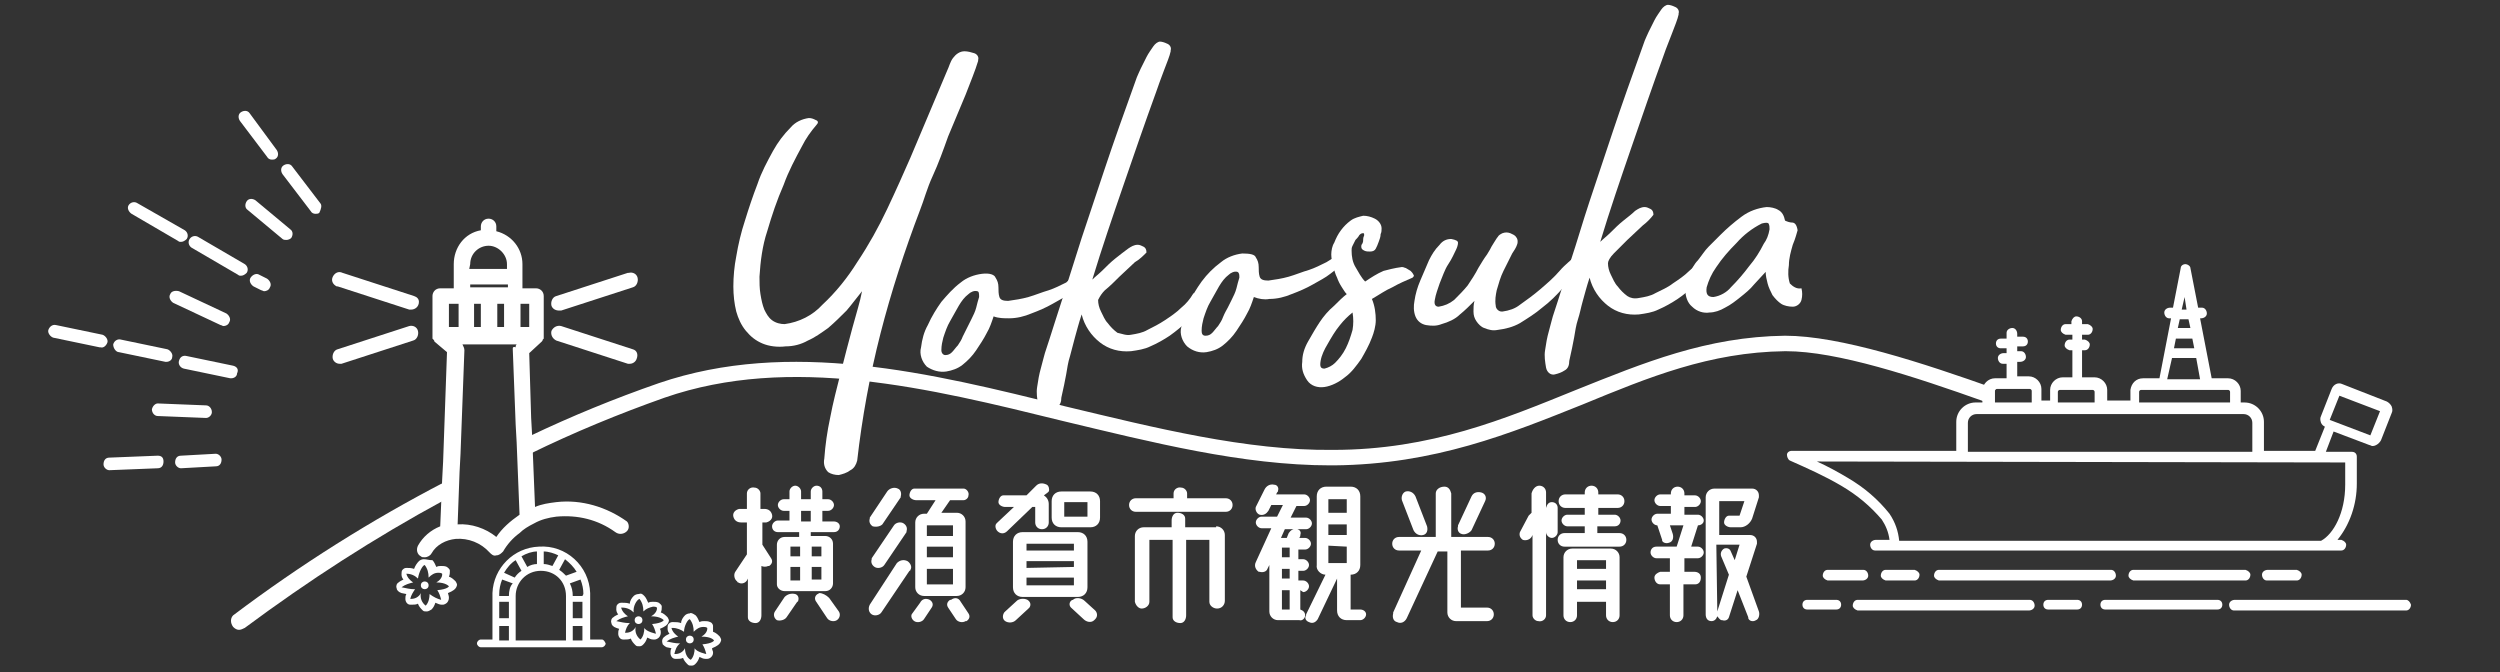 <?xml version="1.0" encoding="utf-8"?>
<!-- Generator: Adobe Illustrator 27.0.0, SVG Export Plug-In . SVG Version: 6.00 Build 0)  -->
<svg version="1.1" id="レイヤー_1" xmlns="http://www.w3.org/2000/svg" xmlns:xlink="http://www.w3.org/1999/xlink" x="0px"
	 y="0px" viewBox="0 0 258.4 69.5" style="enable-background:new 0 0 258.4 69.5;" xml:space="preserve">
<rect x="0" y="0" width="258.4" height="69.5" fill="#333333" stroke="none"/>
<style type="text/css">
	.st0{fill:#FFFFFF;}
</style>
<path class="st0" d="M95.1,21.7c-1.6,4.2-3,8.5-4.1,12.8c-1.1,4.3-1.9,8.7-2.4,13.1c-0.1,0.4-0.3,0.8-0.7,1
	c-0.4,0.3-0.8,0.4-1.2,0.5c-0.4,0-0.8-0.1-1.1-0.3c-0.4-0.4-0.5-0.9-0.4-1.4c0.1-1.4,0.3-2.8,0.6-4.2c0.3-1.6,0.7-3.1,1.1-4.7
	s0.8-3.1,1.2-4.6s0.8-2.7,1-3.8c-0.5,0.6-1,1.3-1.6,2c-0.6,0.6-1.2,1.2-1.9,1.8c-0.7,0.5-1.4,1-2.1,1.3c-0.7,0.4-1.5,0.6-2.3,0.6
	c-0.8,0.1-1.7,0-2.4-0.3c-0.7-0.3-1.2-0.7-1.7-1.3c-0.5-0.6-0.8-1.3-1-2c-0.2-0.8-0.3-1.7-0.3-2.6c0-1,0.1-2.1,0.3-3.1
	c0.2-1.2,0.5-2.5,0.9-3.7c0.4-1.3,0.8-2.5,1.3-3.8c0.4-1.2,1-2.3,1.6-3.4c0.5-0.9,1.1-1.7,1.8-2.4c0.5-0.6,1.2-0.9,1.9-1
	c0.3,0,0.5,0.1,0.7,0.2c0.3,0.1,0.3,0.3,0.1,0.5c-0.6,0.7-1.1,1.4-1.5,2.2c-0.7,1.3-1.4,2.6-1.9,4c-0.7,1.6-1.2,3.1-1.7,4.8
	c-0.5,1.5-0.7,3.1-0.8,4.7c0,0.6,0,1.2,0.1,1.8c0.1,0.6,0.2,1.1,0.4,1.6c0.2,0.4,0.4,0.8,0.8,1.1c0.4,0.3,0.9,0.4,1.3,0.4
	c1.5-0.2,2.9-0.9,3.9-2c1.4-1.3,2.6-2.8,3.6-4.4c1.2-1.8,2.2-3.6,3.1-5.5c0.9-1.9,1.7-3.7,2.4-5.3l3.8-9c0.2-0.4,0.3-0.9,0.6-1.3
	c0.3-0.4,0.7-0.7,1.2-0.7c0.3,0,0.7,0.1,1,0.2c0.3,0.1,0.5,0.4,0.4,0.7c0,0,0,0.1,0,0.1c-0.3,1-0.8,2.2-1.3,3.5L98,14.1
	c-0.5,1.4-1,2.8-1.6,4.1S95.5,20.7,95.1,21.7z"/>
<path class="st0" d="M111.3,28.4c0.1-0.1,0.2-0.1,0.3,0c0,0,0,0,0,0c0.1,0.1,0.1,0.2,0.2,0.3c0,0.1,0,0.3,0,0.4
	c0,0.1-0.1,0.2-0.1,0.3c-0.3,0.3-0.7,0.6-1.1,0.9c-0.5,0.4-1.1,0.7-1.8,1.1c-0.7,0.4-1.4,0.7-2.2,1c-0.7,0.3-1.5,0.5-2.3,0.5
	c-0.5,0-1.1,0-1.6-0.2c-0.2,0.6-0.4,1.2-0.7,1.7c-0.3,0.6-0.7,1.2-1.1,1.8c-0.4,0.6-0.9,1.1-1.4,1.5c-0.5,0.4-1.1,0.6-1.7,0.7
	c-0.7,0.1-1.4-0.1-2-0.5c-0.5-0.5-0.8-1.3-0.6-2c0.1-0.8,0.3-1.6,0.7-2.3c0.4-0.9,0.9-1.7,1.4-2.4c0.6-0.7,1.2-1.4,2-2
	c0.6-0.5,1.4-0.8,2.2-0.9c0.8-0.1,1.3,0.1,1.4,0.4c0.2,0.3,0.3,0.6,0.3,1c0,0.3,0,0.7,0.1,1c0.1,0.3,0.4,0.4,0.9,0.4
	c0.7-0.1,1.4-0.2,2.1-0.4c0.7-0.2,1.4-0.5,2.1-0.7c0.6-0.2,1.2-0.5,1.8-0.8C110.7,28.7,111.1,28.5,111.3,28.4z M100,33.8
	c0.1-0.2,0.2-0.4,0.4-0.8c0.2-0.4,0.4-0.8,0.5-1.2c0.1-0.4,0.2-0.8,0.3-1.1c0-0.3,0-0.6-0.2-0.6c-0.3-0.1-0.7,0.1-0.9,0.3
	c-0.4,0.3-0.7,0.7-1,1.2c-0.3,0.5-0.6,1.1-0.9,1.6c-0.3,0.5-0.5,1.1-0.7,1.7c-0.1,0.4-0.2,0.8-0.2,1.3c0,0.3,0.2,0.5,0.4,0.5
	c0.3,0,0.5-0.1,0.7-0.3c0.2-0.2,0.4-0.5,0.6-0.7c0.2-0.3,0.4-0.6,0.5-0.9C99.8,34.2,99.9,34,100,33.8z"/>
<path class="st0" d="M116.9,34.6c0.6-0.1,1.2-0.2,1.7-0.5c0.6-0.3,1.2-0.6,1.8-1c0.6-0.4,1.2-0.8,1.7-1.3c0.5-0.4,0.9-0.9,1.2-1.4
	c0-0.1,0.1-0.1,0.2,0c0.1,0,0.3,0.1,0.4,0.2c0.1,0.1,0.2,0.3,0.2,0.4c0,0.2,0,0.3-0.1,0.5c-0.4,0.6-0.8,1.2-1.3,1.7
	c-0.5,0.5-1.1,1-1.8,1.5c-0.6,0.4-1.3,0.8-2,1.1c-0.6,0.3-1.3,0.4-2,0.5c-1.2,0.1-2.3-0.2-3.2-0.9c-0.9-0.7-1.6-1.7-1.9-2.9
	c-0.3,0.9-0.5,1.7-0.7,2.4l-0.5,1.9c-0.2,0.6-0.3,1.3-0.4,1.9s-0.3,1.5-0.5,2.4c0,0.4-0.1,0.8-0.5,1c-0.3,0.2-0.6,0.3-1,0.4
	c-0.4,0.1-0.8-0.2-0.9-0.7c0,0,0,0,0,0c-0.1-0.6-0.2-1.2-0.1-1.8c0.1-0.7,0.2-1.3,0.4-2c0.2-0.7,0.3-1.2,0.4-1.5
	c0.7-2.1,1.3-4.1,1.9-5.9l1.9-6c0.7-2.1,1.5-4.5,2.4-7.2c0.9-2.7,2-5.8,3.3-9.4c0.1-0.2,0.2-0.5,0.4-0.9c0.2-0.4,0.4-0.8,0.6-1.2
	c0.2-0.4,0.5-0.8,0.7-1.1c0.2-0.3,0.5-0.5,0.7-0.5c0.2,0,0.5,0.1,0.7,0.2c0.3,0.1,0.5,0.4,0.4,0.7c0,0,0,0,0,0.1
	c-0.1,0.5-0.4,1.2-0.7,2s-0.6,1.6-0.8,2.2c-1.2,3.3-2.3,6.5-3.4,9.7s-2.2,6.4-3.2,9.7c0.3-0.3,0.7-0.6,1.1-1
	c0.4-0.4,0.8-0.8,1.3-1.2s0.9-0.7,1.3-1c0.3-0.2,0.6-0.4,1-0.4c0.2,0,0.4,0.1,0.6,0.2c0.2,0.1,0.3,0.3,0.3,0.6
	c-0.4,0.4-0.7,0.7-1.2,1l-1.6,1.5c-0.5,0.5-1,1-1.5,1.4c-0.3,0.3-0.5,0.6-0.7,1c0,0.4,0.1,0.8,0.3,1.2c0.2,0.4,0.4,0.9,0.7,1.2
	c0.3,0.4,0.6,0.7,1,1C116,34.5,116.4,34.7,116.9,34.6z"/>
<path class="st0" d="M138.2,26.4c0.1-0.1,0.2-0.1,0.3,0c0.1,0.1,0.1,0.2,0.2,0.3c0,0.1,0,0.3,0,0.4c0,0.1-0.1,0.2-0.1,0.3
	c-0.3,0.3-0.7,0.6-1.1,0.9c-0.5,0.4-1.1,0.7-1.8,1.1c-0.7,0.4-1.4,0.7-2.2,1c-0.7,0.3-1.5,0.5-2.3,0.5c-0.5,0.1-1.1,0-1.6-0.2
	c-0.2,0.6-0.4,1.2-0.7,1.7c-0.3,0.6-0.7,1.2-1.1,1.8c-0.4,0.6-0.9,1.1-1.4,1.5c-0.5,0.4-1.1,0.6-1.7,0.7c-0.7,0.1-1.4-0.1-2-0.6
	c-0.5-0.5-0.8-1.3-0.6-2c0.1-0.8,0.3-1.6,0.7-2.3c0.4-0.9,0.9-1.7,1.4-2.4c0.6-0.8,1.2-1.4,2-2c0.6-0.5,1.4-0.8,2.2-0.9
	c0.8,0,1.3,0.1,1.4,0.4c0.2,0.3,0.3,0.6,0.3,1c0,0.3,0,0.7,0.1,1c0.1,0.3,0.4,0.4,0.9,0.4c0.7-0.1,1.4-0.2,2.1-0.4
	c0.7-0.2,1.4-0.5,2.1-0.7c0.6-0.2,1.2-0.5,1.8-0.8C137.6,26.8,137.9,26.6,138.2,26.4z M126.9,31.8c0.1-0.2,0.2-0.4,0.4-0.8
	c0.2-0.4,0.4-0.8,0.5-1.2c0.1-0.4,0.2-0.8,0.3-1.1c0-0.3,0-0.5-0.2-0.6c-0.3-0.1-0.7,0.1-0.9,0.3c-0.4,0.3-0.7,0.7-1,1.2
	c-0.3,0.5-0.6,1.1-0.9,1.6c-0.3,0.5-0.5,1.1-0.7,1.7c-0.1,0.4-0.2,0.8-0.2,1.3c0,0.3,0.1,0.5,0.4,0.5c0.3,0,0.5-0.1,0.7-0.3
	c0.2-0.2,0.4-0.5,0.6-0.7c0.2-0.3,0.4-0.6,0.5-0.9C126.6,32.3,126.8,32,126.9,31.8z"/>
<path class="st0" d="M144.9,27.6c0.2,0,0.3,0.1,0.4,0.1c0.2,0.1,0.3,0.2,0.5,0.3c0.1,0.1,0.2,0.2,0.3,0.4c0.1,0.1,0,0.2-0.1,0.3
	c-0.7,0.3-1.4,0.6-2.1,1c-0.7,0.3-1.4,0.8-2.1,1.2c0.3,0.7,0.4,1.5,0.4,2.2c0,0.6-0.2,1.3-0.4,1.8c-0.3,0.8-0.7,1.5-1.1,2.2
	c-0.5,0.7-1,1.4-1.7,1.9c-0.6,0.5-1.4,0.9-2.1,1c-0.7,0.1-1.4-0.1-1.8-0.7c-0.4-0.6-0.6-1.2-0.5-1.9c0-0.7,0.2-1.4,0.6-2.1
	c0.4-0.7,0.8-1.4,1.2-2c0.4-0.6,0.9-1.2,1.5-1.7c0.5-0.5,0.9-0.9,1.3-1.2c-0.2-0.2-0.3-0.4-0.5-0.7c-0.2-0.3-0.4-0.7-0.5-1
	c-0.2-0.4-0.3-0.8-0.4-1.2c-0.1-0.4-0.2-0.8-0.2-1.2c0-0.4,0.1-0.9,0.3-1.2c0.2-0.5,0.4-0.9,0.7-1.3c0.3-0.4,0.6-0.7,1-1
	c0.4-0.3,0.9-0.4,1.3-0.5c0.4,0,0.8,0.1,1.2,0.3c0.4,0.2,0.7,0.6,0.7,1c0,0.2,0,0.4-0.1,0.6c0,0.3-0.1,0.5-0.2,0.8
	c-0.1,0.3-0.2,0.5-0.3,0.7c-0.1,0.2-0.3,0.3-0.6,0.3c-0.2,0-0.4,0-0.6-0.1c-0.2-0.1-0.3-0.2-0.3-0.4c0-0.1,0-0.2,0.1-0.3
	c0.1-0.2,0.1-0.3,0.1-0.5c0-0.2,0.1-0.3,0.1-0.4s0-0.2-0.1-0.2c-0.2,0-0.3,0.1-0.4,0.2c-0.1,0.2-0.3,0.4-0.4,0.5
	c-0.1,0.2-0.2,0.4-0.3,0.6c-0.1,0.2-0.1,0.3-0.1,0.5c0,0.6,0.1,1.2,0.4,1.7c0.3,0.5,0.6,1.1,1,1.5c0.6-0.4,1.2-0.8,1.9-1.1
	C143.4,27.9,144.1,27.7,144.9,27.6z M136.9,38.1c0.4-0.1,0.8-0.3,1.1-0.6c0.4-0.4,0.8-0.9,1.1-1.5c0.3-0.6,0.5-1.2,0.7-1.9
	c0.1-0.6,0.1-1.2,0-1.8c-0.5,0.4-0.9,0.8-1.3,1.3c-0.5,0.6-0.9,1.3-1.3,2c-0.3,0.5-0.6,1.1-0.7,1.7
	C136.4,37.9,136.5,38.1,136.9,38.1L136.9,38.1z"/>
<path class="st0" d="M162.9,26.4c0.2-0.1,0.3-0.1,0.5,0.2c0.1,0.2,0.1,0.5,0,0.7c-0.5,0.9-1.1,1.7-1.8,2.4c-0.7,0.8-1.4,1.5-2.2,2.1
	c-0.7,0.6-1.5,1.1-2.3,1.6c-0.7,0.4-1.5,0.6-2.3,0.7c-0.5,0.1-0.9,0-1.4-0.2c-0.3-0.1-0.6-0.4-0.8-0.7c-0.2-0.3-0.3-0.6-0.3-1
	c0-0.4,0-0.7,0.1-1.1c-0.5,0.5-1,1-1.5,1.4c-0.5,0.5-1.2,0.8-1.9,1c-0.5,0.2-1,0.2-1.6,0.1c-0.5-0.1-0.9-0.4-1.1-0.9
	c-0.2-0.5-0.2-1.1-0.1-1.6c0.1-0.7,0.3-1.4,0.6-2.1c0.3-0.7,0.6-1.4,0.9-2.1c0.3-0.6,0.6-1.1,1.1-1.6c0.3-0.4,0.7-0.6,1.2-0.6
	c0.5,0.1,0.7,0.2,0.7,0.4c0,0.2-0.1,0.5-0.2,0.7c-0.2,0.4-0.4,0.9-0.8,1.5s-0.6,1.3-0.9,2c-0.2,0.6-0.4,1.1-0.5,1.7
	c-0.1,0.5,0.1,0.7,0.4,0.7c0.6-0.1,1.1-0.3,1.6-0.7c0.5-0.5,1-1,1.4-1.5c0.4-0.6,0.8-1.2,1.1-1.8c0.3-0.5,0.6-1,0.9-1.4
	c0.1-0.2,0.2-0.3,0.3-0.5c0.1-0.2,0.2-0.4,0.4-0.7s0.3-0.5,0.4-0.6c0.1-0.2,0.3-0.3,0.5-0.4c0.3-0.1,0.5-0.1,0.8,0
	c0.2,0.1,0.5,0.2,0.6,0.4c0.2,0.2,0.2,0.6,0.1,0.8c-0.1,0.3-0.3,0.6-0.5,0.9c-0.3,0.6-0.6,1.2-0.9,1.8c-0.3,0.6-0.5,1.3-0.7,2
	c-0.1,0.5-0.2,1-0.1,1.6c0,0.3,0.3,0.6,0.6,0.6c0,0,0.1,0,0.1,0c0.7-0.1,1.3-0.3,1.8-0.7c0.7-0.5,1.4-1,2.1-1.6
	c0.7-0.6,1.4-1.2,2-1.9S162.5,26.8,162.9,26.4z"/>
<path class="st0" d="M169.4,30.8c0.6-0.1,1.2-0.2,1.7-0.5c0.6-0.3,1.3-0.6,1.8-1c0.6-0.4,1.2-0.8,1.7-1.3c0.5-0.4,0.9-0.9,1.2-1.4
	c0-0.1,0.1-0.1,0.2,0c0.1,0,0.3,0.1,0.4,0.2c0.1,0.1,0.2,0.3,0.2,0.4c0,0.2,0,0.3-0.1,0.5c-0.4,0.6-0.8,1.2-1.3,1.7
	c-0.6,0.6-1.2,1.1-1.8,1.5c-0.6,0.4-1.3,0.8-2,1.1c-0.6,0.3-1.3,0.4-2,0.5c-1.2,0.1-2.3-0.2-3.2-0.9c-0.9-0.7-1.6-1.7-1.9-2.9
	c-0.3,0.9-0.5,1.7-0.7,2.4s-0.3,1.3-0.5,1.9s-0.3,1.3-0.4,1.9s-0.3,1.5-0.5,2.4c0,0.4-0.1,0.8-0.5,1c-0.3,0.2-0.6,0.3-1,0.4
	c-0.4,0.1-0.8-0.2-0.9-0.7c0,0,0,0,0,0c-0.1-0.6-0.2-1.2-0.1-1.8c0.1-0.7,0.2-1.3,0.4-2c0.2-0.7,0.3-1.2,0.4-1.5
	c0.7-2.1,1.3-4.1,1.9-5.9s1.2-3.9,1.9-6s1.5-4.5,2.4-7.2s2-5.8,3.3-9.4c0.1-0.2,0.2-0.5,0.4-0.9c0.2-0.4,0.4-0.8,0.6-1.2
	c0.2-0.4,0.5-0.8,0.7-1.1c0.2-0.3,0.5-0.5,0.7-0.5c0.2,0,0.5,0.1,0.7,0.2c0.3,0.1,0.5,0.4,0.4,0.7c0,0,0,0,0,0.1
	c-0.1,0.5-0.4,1.2-0.7,2S172.2,5,172,5.6c-1.2,3.3-2.3,6.5-3.4,9.7c-1.1,3.2-2.2,6.4-3.2,9.7c0.3-0.3,0.7-0.6,1.1-1
	c0.4-0.4,0.8-0.8,1.3-1.2s0.9-0.7,1.2-1c0.3-0.2,0.6-0.4,1-0.4c0.2,0,0.4,0.1,0.6,0.2c0.2,0.1,0.3,0.3,0.3,0.6
	c-0.3,0.4-0.7,0.8-1.1,1.1l-1.6,1.5c-0.5,0.5-1,1-1.4,1.4s-0.6,0.8-0.6,1c0,0.4,0.1,0.8,0.3,1.2c0.2,0.4,0.4,0.9,0.7,1.2
	c0.3,0.4,0.6,0.7,1,1C168.5,30.8,168.9,30.9,169.4,30.8z"/>
<path class="st0" d="M186.2,29.8c0.1,0.4,0.1,0.8,0,1.2c-0.1,0.4-0.5,0.7-0.9,0.7c-0.4,0-0.9-0.1-1.2-0.3c-0.3-0.2-0.6-0.5-0.9-0.9
	c-0.2-0.4-0.4-0.8-0.5-1.2c-0.1-0.4-0.2-0.8-0.2-1.2l-1.2,1.3c-0.4,0.5-0.9,0.9-1.4,1.3c-0.5,0.4-1,0.8-1.6,1.1
	c-0.5,0.3-1.1,0.5-1.6,0.5c-0.6,0.1-1.3-0.1-1.8-0.6c-0.5-0.4-0.7-1.1-0.7-1.7c0-0.5,0.1-1.1,0.4-1.6c0.2-0.5,0.5-1.1,0.9-1.5
	c0.4-0.5,0.7-1,1.1-1.4l1.2-1.2c0.7-0.7,1.4-1.3,2.2-1.9c0.8-0.6,1.7-0.9,2.6-1c0.4,0,0.9,0.1,1.2,0.3c0.4,0.2,0.6,0.6,0.7,1.1
	c0.2,0.1,0.5,0.2,0.7,0.2c0.3,0,0.5,0.2,0.6,0.8c-0.1,0.3-0.2,0.8-0.5,1.5c-0.2,0.7-0.4,1.4-0.4,2.1c-0.1,0.6-0.1,1.3,0.1,1.9
	C185.3,29.6,185.7,29.9,186.2,29.8z M177.1,30.7c0.7-0.1,1.4-0.5,1.8-1c0.7-0.7,1.3-1.4,1.9-2.2c0.6-0.7,1.1-1.5,1.5-2.3
	c0.3-0.4,0.5-0.9,0.6-1.5c0-0.2,0-0.4-0.1-0.6c-0.1-0.1-0.3-0.1-0.7,0c-1,0.5-1.9,1.2-2.6,2c-0.8,0.8-1.5,1.6-2.1,2.5
	c-0.5,0.7-0.8,1.4-1,2.1C176.3,30.4,176.5,30.7,177.1,30.7z"/>
<g>
	<path class="st0" d="M27.6,16.2c0.1,0.2,0.3,0.3,0.5,0.3c0.1,0,0.3,0,0.4-0.1c0.3-0.2,0.3-0.6,0.1-0.9l-2.8-3.8
		c-0.2-0.3-0.6-0.3-0.9-0.1c-0.3,0.2-0.3,0.6-0.1,0.9L27.6,16.2z"/>
	<path class="st0" d="M26.4,20.7c-0.3-0.2-0.7-0.2-0.9,0.1c-0.2,0.3-0.2,0.7,0.1,0.9l3.6,3c0.1,0.1,0.3,0.1,0.4,0.1
		c0.2,0,0.4-0.1,0.5-0.2c0.2-0.3,0.2-0.7-0.1-0.9L26.4,20.7z"/>
	<path class="st0" d="M17.6,30.4c-0.2,0.3,0,0.7,0.3,0.9l4.9,2.3c0.1,0,0.2,0.1,0.3,0.1c0.2,0,0.5-0.1,0.6-0.4
		c0.2-0.3,0-0.7-0.3-0.9l-4.9-2.3C18.1,30,17.7,30.1,17.6,30.4z"/>
	<path class="st0" d="M11.1,35.4c0.1-0.3-0.2-0.7-0.5-0.8l-4.8-1c-0.4-0.1-0.7,0.2-0.8,0.5c-0.1,0.3,0.2,0.7,0.5,0.8l4.8,1
		c0,0,0.1,0,0.1,0C10.7,36,11,35.7,11.1,35.4z"/>
	<path class="st0" d="M15.7,42.3c0,0.4,0.3,0.7,0.6,0.7l5,0.2c0,0,0,0,0,0c0.3,0,0.6-0.3,0.6-0.6c0-0.4-0.3-0.7-0.6-0.7l-5-0.2
		C16.1,41.7,15.8,41.9,15.7,42.3z"/>
	<path class="st0" d="M16.3,47.1l-5,0.2c-0.4,0-0.6,0.3-0.6,0.7c0,0.3,0.3,0.6,0.6,0.6c0,0,0,0,0,0l5-0.2c0.4,0,0.6-0.3,0.6-0.7
		C16.9,47.3,16.7,47.1,16.3,47.1z"/>
	<path class="st0" d="M13.6,22.1l4.8,2.8c0.1,0.1,0.2,0.1,0.3,0.1c0.2,0,0.4-0.1,0.6-0.3c0.2-0.3,0.1-0.7-0.2-0.9L14.2,21
		c-0.3-0.2-0.7-0.1-0.9,0.2S13.3,21.9,13.6,22.1z"/>
	<path class="st0" d="M25.3,27.3l-4.8-2.8c-0.3-0.2-0.7-0.1-0.9,0.2s-0.1,0.7,0.2,0.9l4.8,2.8c0.1,0.1,0.2,0.1,0.3,0.1
		c0.2,0,0.4-0.1,0.6-0.3C25.7,27.9,25.6,27.5,25.3,27.3z"/>
	<path class="st0" d="M12.3,36.4l4.8,1c0,0,0.1,0,0.1,0c0.3,0,0.6-0.2,0.6-0.5c0.1-0.3-0.2-0.7-0.5-0.8l-4.8-1
		c-0.3-0.1-0.7,0.1-0.8,0.5C11.7,36,12,36.4,12.3,36.4z"/>
	<path class="st0" d="M24.1,37.8l-4.8-1c-0.4-0.1-0.7,0.1-0.8,0.5c-0.1,0.3,0.1,0.7,0.5,0.8l4.8,1c0,0,0.1,0,0.1,0
		c0.3,0,0.6-0.2,0.6-0.5C24.7,38.2,24.5,37.9,24.1,37.8z"/>
	<path class="st0" d="M33.1,21l-2.9-3.8c-0.2-0.3-0.6-0.3-0.9-0.1C29,17.3,29,17.7,29.2,18l2.9,3.8c0.1,0.2,0.3,0.3,0.5,0.3
		c0.1,0,0.3,0,0.4-0.1C33.2,21.6,33.3,21.2,33.1,21z"/>
	<path class="st0" d="M22.3,46.9l-3.6,0.2c-0.4,0-0.6,0.3-0.6,0.7c0,0.3,0.3,0.6,0.6,0.6c0,0,0,0,0,0l3.6-0.2c0.4,0,0.6-0.3,0.6-0.7
		C22.9,47.2,22.6,46.9,22.3,46.9z"/>
	<path class="st0" d="M27.6,28.8l-0.8-0.4c-0.3-0.2-0.7,0-0.9,0.3c-0.2,0.3,0,0.7,0.3,0.9L27,30c0.1,0,0.2,0.1,0.3,0.1
		c0.2,0,0.5-0.1,0.6-0.4C28.1,29.4,27.9,29,27.6,28.8z"/>
</g>
<path class="st0" d="M194.5,53.7c0.4,0.6,0.7,1.3,0.8,2.1h-1.4c-0.3,0-0.6,0.2-0.6,0.5c0,0.3,0.2,0.6,0.5,0.6c0,0,0.1,0,0.1,0H242
	c0.3,0,0.5-0.3,0.5-0.6c0-0.2-0.2-0.4-0.5-0.5h-0.4c1.3-1.6,2-3.7,2-5.8c0-1.5,0-2,0-2.3v-0.5c0-0.3-0.2-0.5-0.5-0.5c0,0,0,0,0,0
	h-2.7l0.8-2.1l3.7,1.4c0.1,0,0.2,0.1,0.3,0.1c0.1,0,0.2,0,0.4-0.1c0.2-0.1,0.4-0.3,0.5-0.5l1.1-2.8c0.1-0.2,0.1-0.4,0-0.7
	c-0.1-0.2-0.3-0.4-0.5-0.5l-4.6-1.8c-0.4-0.2-0.9,0-1.1,0.5c0,0,0,0,0,0l-1.1,2.8c-0.1,0.2-0.1,0.4,0,0.7c0.1,0.2,0.2,0.3,0.4,0.4
	l-1,2.5h-5.3v-3c0-1.1-0.9-2-2-2h-0.4v-1.2c0-0.7-0.6-1.3-1.3-1.3l0,0h-1.7l-1.2-6.2h0.1c0.3,0,0.6-0.2,0.6-0.5
	c0-0.3-0.2-0.6-0.5-0.6c0,0-0.1,0-0.1,0h-0.3l-0.8-4.1c0-0.2-0.3-0.4-0.5-0.4l0,0c-0.3,0-0.5,0.2-0.5,0.4l-0.8,4.1h-0.3
	c-0.3,0-0.6,0.2-0.6,0.5c0,0.3,0.2,0.6,0.5,0.6c0,0,0.1,0,0.1,0h0.1l-1.2,6.2h-1.7c-0.7,0-1.2,0.5-1.3,1.2v1.1h-2.4v-1.1
	c0-0.7-0.6-1.3-1.3-1.3l0,0h-1.3v-2.8h0.3c0.3,0,0.5-0.3,0.5-0.6c0-0.2-0.2-0.4-0.5-0.5h-0.3v-0.5h0.6c0.3,0,0.5-0.3,0.5-0.6
	c0-0.2-0.2-0.4-0.5-0.5h-0.6v-0.3c0-0.3-0.3-0.5-0.6-0.5c-0.2,0-0.4,0.2-0.5,0.5v0.3h-0.6c-0.3,0-0.5,0.3-0.5,0.6
	c0,0.2,0.2,0.4,0.5,0.5h0.7v0.5h-0.3c-0.3,0-0.5,0.3-0.5,0.6c0,0.2,0.2,0.4,0.5,0.5h0.3v2.8h-1c-0.7,0-1.3,0.6-1.3,1.3v0v1.1H211
	v-1.2c0-0.7-0.6-1.3-1.3-1.3l0,0h-1.2v-1.5h0.3c0.3,0,0.6-0.2,0.6-0.5c0-0.3-0.2-0.6-0.5-0.6c0,0-0.1,0-0.1,0h-0.3v-0.5h0.6
	c0.3,0,0.5-0.2,0.5-0.5c0-0.3-0.2-0.5-0.5-0.5h-0.6v-0.3c0-0.3-0.2-0.6-0.5-0.6c-0.3,0-0.6,0.2-0.6,0.5c0,0,0,0.1,0,0.1V35h-0.6
	c-0.3,0-0.5,0.2-0.5,0.5c0,0.3,0.2,0.5,0.5,0.5h0.6v0.5h-0.3c-0.3,0-0.6,0.2-0.6,0.5c0,0.3,0.2,0.6,0.5,0.6c0,0,0.1,0,0.1,0h0.3v1.5
	h-1.2c-0.7,0-1.3,0.6-1.3,1.3v0v1.2h-0.7c-1.1,0-2,0.9-2,2v3h-17c-0.3,0-0.5,0.2-0.5,0.4c0,0.2,0.1,0.5,0.3,0.6
	c1.8,0.8,3.6,1.6,5.3,2.6C192,51.2,193.3,52.3,194.5,53.7z M241.8,40.9l4.2,1.6l-1,2.5l-4.2-1.6L241.8,40.9z M224.9,35h1.7l0.2,1
	h-2.1L224.9,35z M225.8,30.7L226,32h-0.5L225.8,30.7z M226.2,33l0.2,0.9h-1.3l0.2-0.9H226.2z M224.5,37h2.5l0.4,2.2H224L224.5,37z
	 M221.1,40.5c0-0.1,0.1-0.2,0.2-0.2h9c0.1,0,0.2,0.1,0.2,0.2v1.1h-9.4L221.1,40.5z M212.7,40.5c0-0.1,0.1-0.2,0.2-0.2h3.4
	c0.1,0,0.2,0.1,0.2,0.2v1.1h-3.8V40.5z M206.2,40.4c0-0.1,0.1-0.2,0.2-0.2h3.4c0.1,0,0.2,0.1,0.2,0.2v1.2h-3.8V40.4z M203.4,43.7
	c0-0.5,0.4-0.9,0.9-0.9h27.6c0.5,0,0.9,0.4,0.9,0.9l0,0v3h-29.4V43.7z M242.4,47.8c0,0.4,0,0.9,0,2.3c0,2.9-1.2,5.1-2.5,5.8h-43.6
	c-0.1-1-0.4-1.9-1-2.8c-1.2-1.5-2.6-2.7-4.3-3.7c-1-0.6-2.1-1.2-3.2-1.7L242.4,47.8z"/>
<path class="st0" d="M188.9,58.9c-0.3,0-0.5,0.3-0.5,0.6c0,0.2,0.2,0.4,0.5,0.5h3.6c0.3,0,0.6-0.2,0.6-0.5c0-0.3-0.2-0.6-0.5-0.6
	c0,0-0.1,0-0.1,0H188.9z"/>
<path class="st0" d="M220.5,58.9c-0.3,0-0.5,0.3-0.5,0.6c0,0.2,0.2,0.4,0.5,0.5h11.6c0.3,0,0.5-0.3,0.5-0.6c0-0.2-0.2-0.4-0.5-0.5
	H220.5z"/>
<path class="st0" d="M229.2,62h-11.6c-0.3,0-0.5,0.2-0.5,0.5s0.2,0.5,0.5,0.5h11.6c0.3,0,0.5-0.2,0.5-0.5S229.5,62,229.2,62z"/>
<path class="st0" d="M194.9,58.9c-0.3,0-0.5,0.3-0.5,0.6c0,0.2,0.2,0.4,0.5,0.5h3c0.3,0,0.5-0.3,0.5-0.6c0-0.2-0.2-0.4-0.5-0.5
	H194.9z"/>
<path class="st0" d="M234.4,58.9c-0.3,0-0.6,0.2-0.6,0.5c0,0.3,0.2,0.6,0.5,0.6c0,0,0.1,0,0.1,0h3c0.3,0,0.5-0.3,0.5-0.6
	c0-0.2-0.2-0.4-0.5-0.5H234.4z"/>
<path class="st0" d="M189.8,62h-3c-0.3,0-0.5,0.2-0.5,0.5s0.2,0.5,0.5,0.5h3c0.3,0,0.5-0.2,0.5-0.5C190.3,62.2,190.1,62,189.8,62
	C189.8,62,189.8,62,189.8,62z"/>
<path class="st0" d="M214.7,62h-3c-0.3,0-0.5,0.2-0.5,0.5s0.2,0.5,0.5,0.5h3c0.3,0,0.5-0.2,0.5-0.5S215,62,214.7,62z"/>
<path class="st0" d="M200.4,58.9c-0.3,0-0.5,0.3-0.5,0.6c0,0.2,0.2,0.4,0.5,0.5h17.7c0.3,0,0.6-0.2,0.6-0.5c0-0.3-0.2-0.6-0.5-0.6
	c0,0-0.1,0-0.1,0H200.4z"/>
<path class="st0" d="M248.7,62H231c-0.3,0-0.6,0.2-0.6,0.5c0,0.3,0.2,0.6,0.5,0.6c0,0,0.1,0,0.1,0h17.7c0.3,0,0.5-0.3,0.5-0.6
	C249.1,62.2,248.9,62,248.7,62z"/>
<path class="st0" d="M209.7,62H192c-0.3,0-0.5,0.3-0.5,0.6c0,0.2,0.2,0.4,0.5,0.5h17.7c0.3,0,0.6-0.2,0.6-0.5c0-0.3-0.2-0.6-0.5-0.6
	C209.8,62,209.7,62,209.7,62L209.7,62z"/>
<path class="st0" d="M24.1,63.6c-0.3,0.3-0.3,0.8,0,1.2c0.2,0.2,0.4,0.3,0.6,0.3c0.2,0,0.4-0.1,0.6-0.2c6.6-4.9,13.4-9.3,20.6-13.2
	l0.1-1.9C38.3,53.8,31,58.4,24.1,63.6z"/>
<path class="st0" d="M205.2,41.4c0.1-0.3,0.3-0.7,0.6-0.9c0.2-0.1,0.3-0.2,0.5-0.3c-7.6-2.7-16.1-5.5-21.8-5.5
	c-8.1,0.1-14.6,2.8-21.6,5.6c-7.4,3-15,6.2-25.1,6.2c-9,0.1-18.5-2.3-27.7-4.5c-14-3.5-28.5-7-42-2.4c-4.6,1.6-9,3.4-13.4,5.5
	l0.1,1.8c4.5-2.2,9.1-4.1,13.9-5.8c13-4.5,27.3-1,41.1,2.4c9.2,2.2,18.6,4.6,27.7,4.6h0.4c10.4-0.1,18.2-3.3,25.7-6.3
	c6.8-2.8,13.1-5.4,20.9-5.5h0.1c5.3,0,13.2,2.6,20.5,5.2C205.2,41.5,205.2,41.4,205.2,41.4z"/>
<path class="st0" d="M64.8,53.9c-2.1-1.5-4.7-2.3-7.3-2c-0.8,0.1-1.5,0.2-2.2,0.5L55,45l-0.1-1.8l-0.2-6.7l1.3-1.2l0,0
	c0,0,0.1-0.1,0.1-0.2l0.1-0.1c0,0,0-0.1,0-0.1c0-0.1,0-0.1,0-0.2v-4.1c0-0.5-0.4-0.8-0.8-0.8H54v-2.5c0-1.6-1.1-3-2.7-3.4v-0.5
	c0-0.5-0.4-0.8-0.8-0.8c-0.5,0-0.8,0.4-0.8,0.8v0.4c-1.7,0.3-2.8,1.8-2.8,3.5v2.5h-1.4c-0.5,0-0.8,0.4-0.8,0.8v4.1
	c0,0.1,0,0.1,0,0.2c0,0,0,0.1,0,0.1l0.1,0.1c0,0,0.1,0.1,0.1,0.2l0,0l1.3,1.1l-0.4,11.3l-0.1,1.9l-0.2,4.8c-1,0.4-1.8,1.1-2.3,2
	c-0.2,0.4-0.1,0.9,0.3,1.1c0,0,0,0,0,0c0.1,0.1,0.2,0.1,0.4,0.1c0.3,0,0.6-0.2,0.7-0.4c0.5-0.9,1.5-1.4,2.5-1.5
	c1.3-0.1,2.6,0.4,3.5,1.4c0.2,0.2,0.4,0.4,0.7,0.3c0.3,0,0.5-0.2,0.7-0.4c0.4-0.7,1-1.4,1.7-1.9c0.4-0.4,0.9-0.7,1.5-1
	c0.7-0.4,1.5-0.6,2.3-0.7c2.2-0.2,4.3,0.3,6.1,1.6c0.4,0.3,0.9,0.2,1.2-0.1C65.1,54.6,65,54.1,64.8,53.9L64.8,53.9L64.8,53.9z
	 M53.8,31.4h0.9v2.4h-0.9V31.4z M48.6,27.3c0-1.1,0.9-1.9,1.9-1.9s1.9,0.9,1.9,1.9v0.5h-3.9L48.6,27.3z M48.6,29.4h3.9v0.3h-3.9
	L48.6,29.4z M52.1,31.4v2.4h-0.7v-2.4L52.1,31.4z M49.7,31.4v2.4H49v-2.4L49.7,31.4z M46.4,31.4h1v2.4h-1V31.4z M51.3,55.5
	c-1.1-0.9-2.6-1.4-4-1.3l0.2-5.4l0.1-1.9l0.4-10.7l0,0c0-0.2-0.1-0.4-0.2-0.6h5.6c0,0-0.1,0.1-0.1,0.2c0,0,0,0,0,0.1
	C53.1,35.8,53,35.9,53,36l0,0c0,0,0,0.1,0,0.1l0.3,7.8l0.1,1.8l0.3,7.5C52.7,53.9,51.9,54.6,51.3,55.5z"/>
<path class="st0" d="M43.9,58.4L43.9,58.4c0.3,0.4,0.4,0.8,0.4,1.3c0.3-0.3,0.6-0.5,1-0.5c0.1,0,0.3,0,0.4,0.1c0,0,0.1,0.5-0.6,0.9
	c1,0,1.3,0.4,1.3,0.4s-0.1,0.3-1.2,0.4c0.2,0.3,0.3,0.6,0.4,1c-0.4-0.1-0.8-0.3-1.2-0.6c0,0.4-0.1,0.9-0.4,1.2
	c-0.4-0.3-0.6-0.8-0.5-1.3c-0.2,0.4-0.6,0.6-1,0.6h-0.1c0.1-0.4,0.3-0.7,0.5-1h-0.1c-0.4,0-0.8-0.1-1.3-0.2c0.4-0.3,0.8-0.4,1.2-0.5
	l0,0c-0.3-0.2-0.6-0.5-0.7-0.9H42c0.5,0,0.9,0.2,1.2,0.5C43.3,59.1,43.7,58.4,43.9,58.4 M43.8,57.8c-0.2,0-0.4,0.1-0.5,0.2
	c-0.2,0.2-0.4,0.5-0.5,0.8c-0.3-0.1-0.5-0.1-0.8-0.1h0c-0.2,0-0.3,0.1-0.4,0.2c-0.1,0.1-0.1,0.3-0.1,0.5c0,0.2,0.1,0.4,0.2,0.5
	c-0.2,0.1-0.4,0.2-0.5,0.3c-0.2,0.1-0.3,0.4-0.2,0.6c0,0.2,0.2,0.4,0.5,0.5l0.5,0.1c-0.1,0.2-0.1,0.3-0.1,0.5c0,0.3,0.2,0.6,0.5,0.6
	h0.2c0.2,0,0.4,0,0.6-0.1c0.1,0.3,0.3,0.5,0.5,0.7c0.1,0.1,0.2,0.1,0.4,0.1c0.2,0,0.3-0.1,0.5-0.2c0.2-0.2,0.3-0.4,0.4-0.7
	c0.2,0.1,0.5,0.2,0.6,0.2h0.2c0.1,0,0.3-0.1,0.4-0.2c0.1-0.1,0.2-0.3,0.2-0.5c0-0.1,0-0.2-0.1-0.5c0.5-0.2,0.8-0.4,0.9-0.7
	c0.1-0.2,0-0.3-0.1-0.5c-0.2-0.2-0.4-0.4-0.7-0.5c0.1-0.2,0.1-0.4,0.1-0.6c0-0.2-0.2-0.3-0.3-0.4c-0.2-0.1-0.4-0.1-0.6-0.1
	c-0.2,0-0.3,0-0.5,0.1c-0.1-0.2-0.2-0.5-0.4-0.7C44.3,57.9,44.1,57.8,43.8,57.8L43.8,57.8z"/>
<circle class="st0" cx="43.9" cy="60.5" r="0.4"/>
<path class="st0" d="M71.3,64L71.3,64c0.3,0.4,0.4,0.8,0.4,1.3c0.3-0.3,0.6-0.5,1-0.5c0.1,0,0.3,0,0.4,0.1c0,0,0.1,0.5-0.6,0.9
	c1.1,0,1.3,0.4,1.3,0.4s-0.1,0.3-1.2,0.4c0.2,0.3,0.3,0.6,0.4,1c0,0-1-0.2-1.2-0.6c0,0.4-0.1,0.9-0.4,1.2C71,68,70.8,67.5,70.8,67
	c-0.2,0.4-0.6,0.6-1,0.6h-0.1c0.1-0.4,0.2-0.8,0.6-1.1c0,0-0.1,0-0.1,0c-0.4,0-0.8-0.1-1.3-0.2c0.4-0.3,0.8-0.4,1.2-0.5l0,0
	c-0.3-0.2-0.6-0.5-0.7-0.9h0.1c0.5,0,0.9,0.2,1.2,0.4C70.7,64.7,71.1,64,71.3,64 M71.3,63.4c-0.2,0-0.4,0.1-0.5,0.2
	c-0.2,0.2-0.4,0.5-0.4,0.8c-0.3-0.1-0.5-0.1-0.8-0.1h-0.1c-0.2,0-0.3,0.1-0.4,0.2c-0.1,0.1-0.1,0.3-0.1,0.5c0,0.2,0.1,0.4,0.2,0.5
	c-0.2,0.1-0.4,0.2-0.5,0.3c-0.3,0.2-0.3,0.5-0.2,0.8c0.1,0.1,0.2,0.2,0.4,0.3l0.5,0.1c-0.1,0.2-0.1,0.3-0.1,0.5
	c0,0.3,0.2,0.6,0.5,0.6h0.2c0.2,0,0.4,0,0.6-0.1c0.1,0.3,0.3,0.5,0.5,0.7c0.1,0.1,0.2,0.1,0.4,0.1c0.2,0,0.3-0.1,0.4-0.2
	c0.2-0.2,0.3-0.4,0.4-0.7c0.2,0.1,0.4,0.2,0.6,0.2h0.2c0.3,0,0.6-0.3,0.6-0.6c0,0,0-0.1,0-0.1c0-0.1-0.1-0.2-0.1-0.4
	c0.5-0.2,0.8-0.4,0.9-0.7c0.1-0.2,0-0.3-0.1-0.5c-0.2-0.2-0.4-0.4-0.7-0.5c0-0.2,0-0.4,0-0.6c0-0.2-0.2-0.4-0.3-0.4
	c-0.2-0.1-0.4-0.1-0.6-0.1c-0.2,0-0.3,0-0.5,0.1c-0.1-0.2-0.2-0.5-0.4-0.7C71.6,63.4,71.4,63.3,71.3,63.4L71.3,63.4z"/>
<circle class="st0" cx="71.3" cy="66.1" r="0.4"/>
<path class="st0" d="M66.1,61.9L66.1,61.9c0.3,0.4,0.4,0.8,0.4,1.3c0.3-0.3,0.6-0.4,1-0.5c0.1,0,0.3,0,0.4,0.1c0,0,0.1,0.5-0.6,0.9
	c1,0,1.3,0.4,1.3,0.4s-0.1,0.3-1.2,0.4c0.2,0.3,0.3,0.6,0.4,1c0,0-1-0.2-1.2-0.6c0,0.4-0.1,0.9-0.4,1.2c-0.4-0.3-0.6-0.8-0.5-1.3
	c-0.2,0.4-0.6,0.6-1,0.6h-0.1c0.1-0.4,0.2-0.7,0.5-1h-0.1c-0.4,0-0.8-0.1-1.3-0.2c0.4-0.3,0.8-0.4,1.2-0.5l0,0
	c-0.3-0.2-0.6-0.5-0.7-0.9h0.1c0.5,0,0.9,0.2,1.2,0.5C65.4,62.7,65.8,62,66.1,61.9 M66,61.4c-0.2,0-0.4,0.1-0.5,0.2
	c-0.2,0.2-0.4,0.5-0.4,0.8c-0.3-0.1-0.5-0.1-0.8-0.1h-0.1c-0.2,0-0.3,0.1-0.4,0.2c-0.1,0.1-0.1,0.3-0.1,0.5c0,0.2,0.1,0.4,0.2,0.5
	c-0.2,0.1-0.4,0.2-0.5,0.3c-0.2,0.1-0.3,0.4-0.2,0.6c0,0.2,0.2,0.4,0.5,0.5L64,65c-0.1,0.2-0.1,0.3-0.1,0.5c0,0.3,0.2,0.6,0.5,0.6
	h0.2c0.2,0,0.4,0,0.6-0.1c0.1,0.3,0.3,0.5,0.5,0.7c0.1,0.1,0.2,0.1,0.4,0.1c0.2,0,0.3-0.1,0.4-0.2c0.2-0.2,0.3-0.4,0.4-0.7
	c0.2,0.1,0.4,0.2,0.6,0.2h0.2c0.1,0,0.3-0.1,0.4-0.2c0.1-0.1,0.2-0.3,0.2-0.5c0-0.1,0-0.3-0.1-0.4c0.5-0.2,0.8-0.4,0.9-0.7
	c0.1-0.2,0-0.3-0.1-0.5c-0.2-0.2-0.4-0.4-0.7-0.5c0.1-0.2,0.1-0.4,0.1-0.6c0-0.2-0.2-0.3-0.3-0.4c-0.2-0.1-0.4-0.1-0.6-0.1
	c-0.2,0-0.3,0-0.5,0.1c-0.1-0.2-0.2-0.5-0.4-0.7C66.4,61.4,66.3,61.3,66,61.4L66,61.4z"/>
<circle class="st0" cx="66" cy="64.1" r="0.4"/>
<path class="st0" d="M42.8,30.6l-7.4-2.4c-0.4-0.2-0.8,0-1,0.4c-0.2,0.4,0,0.8,0.4,1c0,0,0.1,0,0.1,0l7.4,2.4c0.1,0,0.2,0,0.2,0
	c0.4,0,0.8-0.3,0.8-0.8C43.3,30.9,43.1,30.7,42.8,30.6L42.8,30.6z"/>
<path class="st0" d="M42.3,33.7l-7.4,2.4c-0.4,0.1-0.6,0.6-0.5,1c0.1,0.3,0.4,0.5,0.7,0.5c0.1,0,0.2,0,0.2,0l7.4-2.4
	c0.4-0.1,0.6-0.6,0.5-1C43.1,33.8,42.7,33.6,42.3,33.7L42.3,33.7z"/>
<path class="st0" d="M57.8,32.1c0.1,0,0.2,0,0.2,0l7.4-2.4c0.4-0.1,0.6-0.6,0.5-1c0,0,0,0,0,0c-0.1-0.4-0.5-0.6-0.9-0.5
	c0,0,0,0-0.1,0l-7.4,2.4c-0.4,0.1-0.6,0.6-0.5,1C57.1,31.9,57.4,32.1,57.8,32.1L57.8,32.1z"/>
<path class="st0" d="M65.4,36.1L58,33.7c-0.4-0.1-0.8,0.1-1,0.5c-0.1,0.4,0.1,0.8,0.5,1l7.4,2.4c0.1,0,0.2,0,0.2,0
	c0.3,0,0.6-0.2,0.7-0.5C66,36.6,65.8,36.2,65.4,36.1z"/>
<path class="st0" d="M62.2,66.1H61v-4.8c-0.1-2.8-2.5-5-5.3-4.8c-2.6,0.1-4.7,2.2-4.8,4.8v4.8h-1.2c-0.2,0-0.4,0.2-0.4,0.4l0,0
	c0,0.2,0.2,0.4,0.4,0.4c0,0,0,0,0,0h12.5c0.2,0,0.4-0.2,0.4-0.4l0,0C62.5,66.3,62.4,66.1,62.2,66.1z M56.2,57c0.5,0,1.1,0.2,1.5,0.4
	l-0.6,1.1c-0.3-0.1-0.6-0.2-0.9-0.2V57z M55.5,57v1.3c-0.3,0-0.7,0.1-1,0.3l-0.6-1.1C54.4,57.2,55,57,55.5,57z M52.6,66.2h-1v-1.5h1
	V66.2z M52.6,63.9h-1v-1.7h1V63.9z M52.6,61.6h-1v-0.2c0-0.5,0.1-1,0.3-1.5l1.1,0.4C52.7,60.6,52.6,61.1,52.6,61.6L52.6,61.6z
	 M52.1,59.2c0.3-0.5,0.7-1,1.2-1.3l0.6,1.1c-0.3,0.2-0.5,0.4-0.7,0.7L52.1,59.2z M58.4,66.2h-5.1v-4.6c0-1.4,1.1-2.6,2.6-2.6
	s2.6,1.1,2.6,2.6c0,0,0,0,0,0V66.2z M57.8,58.9l0.6-1.1c0.5,0.4,0.9,0.8,1.2,1.3l-1.1,0.4C58.3,59.3,58.1,59.1,57.8,58.9L57.8,58.9z
	 M60.2,66.2h-1v-1.5h1V66.2z M60.2,63.9h-1v-1.7h1V63.9z M60.2,61.6h-1c0-0.5-0.1-0.9-0.3-1.3l1.1-0.4c0.2,0.5,0.3,1,0.3,1.5
	L60.2,61.6z"/>
<path class="st0" d="M78.8,56.3l0.9,1.4c0.2,0.3,0.1,0.6-0.2,0.8c0,0,0,0-0.1,0c-0.2,0.1-0.5,0.1-0.7,0v5.1c0,0.4-0.2,0.8-0.6,0.8
	c-0.4,0-0.8-0.2-0.8-0.6c0-0.1,0-0.1,0-0.2v-3.8L77.2,60c-0.2,0.3-0.6,0.4-0.9,0.2c0,0-0.1,0-0.1-0.1c-0.3-0.2-0.4-0.7-0.2-1
	l1.2-1.8l0,0V54h-0.6c-0.4,0-0.7-0.2-0.8-0.6s0.2-0.7,0.6-0.8c0.1,0,0.1,0,0.2,0h0.6V51c0-0.4,0.4-0.7,0.8-0.6
	c0.3,0,0.6,0.3,0.6,0.6v1.6H79c0.4,0,0.7,0.2,0.8,0.6s-0.2,0.7-0.6,0.8c-0.1,0-0.1,0-0.2,0h-0.2L78.8,56.3z M82.7,55h-2.3
	c-0.3,0-0.6-0.2-0.6-0.6c0,0,0,0,0,0c0-0.3,0.3-0.6,0.6-0.6c0,0,0,0,0,0h1.2v-1h-0.6c-0.3,0-0.6-0.3-0.6-0.6c0-0.3,0.3-0.6,0.6-0.6
	h0.6v-0.8c0-0.3,0.3-0.6,0.6-0.6c0,0,0,0,0,0c0.3,0,0.6,0.3,0.6,0.6l0,0v0.8h1v-0.8c0-0.3,0.3-0.6,0.6-0.6c0,0,0,0,0,0
	c0.4,0,0.6,0.3,0.6,0.6v0.8h0.6c0.3,0,0.6,0.3,0.6,0.6c0,0.3-0.3,0.6-0.6,0.6c0,0,0,0,0,0h-0.6v1.1h1.2c0.3,0,0.6,0.2,0.6,0.5
	c0,0,0,0,0,0c0,0.3-0.2,0.6-0.6,0.6c0,0,0,0,0,0h-2.4v0.4h1.5c0.4,0,0.8,0.3,0.8,0.8l0,0v4.1c0,0.4-0.3,0.8-0.8,0.8l0,0h-4.2
	c-0.4,0-0.8-0.3-0.8-0.7c0,0,0,0,0,0v-4.1c0-0.4,0.3-0.8,0.8-0.8c0,0,0,0,0,0h1.5V55z M82.2,61.4c0.3,0.1,0.4,0.4,0.3,0.7
	c0,0,0,0.1-0.1,0.1l-1.1,1.6c-0.2,0.3-0.7,0.4-1,0.3c-0.3-0.2-0.4-0.6-0.2-0.9c0,0,0,0,0,0l1-1.5C81.4,61.4,81.8,61.3,82.2,61.4
	L82.2,61.4z M82.7,56.5h-1v1h1V56.5z M81.7,58.6V60h1v-1.4L81.7,58.6z M83.8,52.8h-1v1.1h1V52.8z M84.9,56.5h-1v1h1V56.5z
	 M83.9,59.9h1v-1.3h-1V59.9z M85.7,61.8l1,1.4c0.2,0.3,0.1,0.7-0.2,0.9c0,0,0,0,0,0c-0.3,0.2-0.8,0.1-1-0.2l-1.2-1.8
	c-0.1-0.2-0.1-0.5,0.2-0.7c0.1,0,0.1-0.1,0.2-0.1C85,61.3,85.4,61.5,85.7,61.8L85.7,61.8z"/>
<path class="st0" d="M93.8,58c0.3,0.2,0.5,0.6,0.3,0.9c0,0,0,0.1-0.1,0.1l-2.9,4.3c-0.2,0.3-0.7,0.4-1,0.2c0,0,0,0,0,0
	c-0.3-0.2-0.4-0.6-0.2-1c0,0,0,0,0,0l2.8-4.3C93,57.9,93.4,57.8,93.8,58z M90.2,54.4c-0.3-0.2-0.4-0.5-0.3-0.8c0,0,0,0,0-0.1
	l1.8-2.7c0.2-0.3,0.7-0.5,1.1-0.3c0.3,0.1,0.4,0.5,0.3,0.8c0,0,0,0,0,0.1l-1.9,2.8C91,54.4,90.6,54.5,90.2,54.4L90.2,54.4z
	 M92.4,54.3c0.2-0.3,0.7-0.4,1-0.2c0.3,0.2,0.4,0.5,0.3,0.8c0,0,0,0,0,0.1l-2.3,3.4c-0.2,0.3-0.7,0.4-1,0.2
	c-0.3-0.2-0.4-0.5-0.3-0.8c0,0,0,0,0-0.1L92.4,54.3z M96.7,51.7h-2c-0.3,0-0.7-0.2-0.7-0.5c0-0.3,0.2-0.7,0.5-0.7c0.1,0,0.1,0,0.2,0
	h4.9c0.3,0,0.6,0.4,0.5,0.7c0,0.3-0.3,0.5-0.5,0.5h-1.4L97.3,53h1.6c0.5,0,0.9,0.4,0.9,0.9v6.8c0,0.5-0.4,0.9-0.9,0.9h-3.4
	c-0.5,0-0.9-0.4-0.9-0.9c0,0,0,0,0,0v-6.7c0-0.5,0.4-0.9,0.9-0.9c0,0,0,0,0,0h0.3L96.7,51.7z M96.1,62c0.3,0.2,0.4,0.5,0.2,0.8
	c0,0,0,0,0,0L95.5,64c-0.2,0.3-0.7,0.4-1,0.2c-0.3-0.2-0.4-0.6-0.2-0.8c0,0,0,0,0,0l0.8-1.1C95.3,61.9,95.7,61.8,96.1,62L96.1,62z
	 M98.5,55.4v-1.1h-2.7v1.1L98.5,55.4z M98.5,57.6v-1.1h-2.7v1.1L98.5,57.6z M95.8,60.4h2.7v-1.6h-2.7L95.8,60.4z M99.3,62.2l0.8,1.2
	c0.2,0.3,0.1,0.6-0.2,0.8c0,0-0.1,0-0.1,0c-0.3,0.2-0.8,0.1-1-0.2c0,0,0,0,0,0l-0.8-1.2c-0.2-0.3-0.1-0.6,0.2-0.8c0,0,0.1,0,0.1,0
	C98.7,61.7,99.1,61.8,99.3,62.2L99.3,62.2z"/>
<path class="st0" d="M106.7,52.4l-2.6,2.5c-0.3,0.3-0.7,0.3-1,0c-0.2-0.2-0.3-0.6-0.1-0.8c0,0,0,0,0.1-0.1l1.7-1.6h-0.9
	c-0.3,0-0.7-0.2-0.7-0.5c0-0.3,0.2-0.7,0.5-0.7c0.1,0,0.1,0,0.2,0h2.2l1-1c0.3-0.3,0.7-0.3,1.1-0.1c0.2,0.1,0.3,0.5,0.2,0.7
	c0,0-0.1,0.1-0.1,0.1l-0.4,0.3c0.3,0.2,0.5,0.5,0.5,0.9V54c0,0.4-0.3,0.7-0.7,0.7s-0.7-0.3-0.7-0.7v-1.6H106.7z M106.2,62
	c0.3,0.2,0.4,0.5,0.2,0.8c0,0-0.1,0.1-0.1,0.1l-1.3,1.2c-0.3,0.3-0.8,0.3-1.1,0.1c-0.3-0.2-0.3-0.6-0.1-0.9c0,0,0,0,0.1-0.1l1.2-1.1
	C105.3,61.9,105.8,61.8,106.2,62L106.2,62z M104.7,56c0-0.6,0.4-1,1-1h5.7c0.6,0,1,0.4,1,1v4.7c0,0.6-0.4,1-1,1h-5.7
	c-0.6,0-1-0.4-1-1V56z M111,56.2h-4.9v0.7h4.9L111,56.2z M111,58.6V58h-4.9v0.7L111,58.6z M106.1,60.5h4.9v-0.8h-4.9L106.1,60.5z
	 M112.7,50.8c0.6,0,1,0.4,1,1v1.7c0,0.6-0.4,1-1,1h-3c-0.6,0-1-0.4-1-1v-1.7c0-0.6,0.4-1,1-1H112.7z M112.4,53.4v-1.5H110v1.5
	L112.4,53.4z M112.1,62.1l1.1,1c0.2,0.2,0.3,0.6,0,0.9c0,0-0.1,0.1-0.1,0.1c-0.3,0.3-0.8,0.2-1.1-0.1l-1.3-1.2
	c-0.2-0.2-0.2-0.5,0-0.7c0,0,0.1-0.1,0.2-0.1C111.2,61.7,111.8,61.8,112.1,62.1L112.1,62.1z"/>
<path class="st0" d="M126.7,51.5c0.4,0,0.7,0.3,0.7,0.7c0,0.4-0.3,0.7-0.7,0.7l0,0h-9.3c-0.4,0-0.7-0.3-0.7-0.7l0,0
	c0-0.4,0.3-0.7,0.7-0.7h3.9V51c0-0.4,0.4-0.7,0.8-0.6c0.3,0,0.6,0.3,0.6,0.6v0.5L126.7,51.5z M125.7,54.4c0.5,0,0.9,0.4,0.9,0.9
	c0,0,0,0,0,0v6.8c0,0.4-0.3,0.8-0.8,0.8c-0.4,0-0.8-0.3-0.8-0.7c0,0,0,0,0,0v-6.4h-2.4v7.8c0,0.4-0.2,0.8-0.6,0.8
	c-0.4,0-0.8-0.2-0.8-0.6c0-0.1,0-0.1,0-0.2v-7.8h-2.4v6.4c0,0.4-0.4,0.7-0.8,0.7c-0.3,0-0.6-0.3-0.7-0.7v-6.8c0-0.5,0.4-0.9,0.9-0.9
	h2.9v-0.7c0-0.4,0.2-0.8,0.6-0.8c0.4,0,0.8,0.2,0.8,0.6c0,0.1,0,0.1,0,0.2v0.7H125.7z"/>
<path class="st0" d="M134.4,61v2c0.3,0.1,0.5,0.3,0.5,0.6c0,0.3-0.3,0.6-0.6,0.5c0,0,0,0,0,0h-2.2c-0.5,0-0.9-0.4-0.9-0.9v-4.8
	l-0.2,0.4c-0.1,0.3-0.5,0.4-0.8,0.3c0,0,0,0-0.1,0c-0.3-0.2-0.5-0.6-0.3-1l1.6-3.5h-1c-0.3,0-0.6-0.3-0.6-0.6c0-0.3,0.3-0.6,0.6-0.6
	h1.6l0.6-1.2h-1.2l-0.3,0.6c-0.2,0.3-0.5,0.5-0.9,0.4c-0.3-0.1-0.5-0.5-0.4-0.8c0,0,0,0,0,0l0.9-1.8c0.2-0.4,0.6-0.6,1-0.5
	c0.3,0,0.5,0.3,0.4,0.6c0,0.1,0,0.1-0.1,0.2l-0.1,0.2h2.9c0.3,0,0.6,0.3,0.6,0.6c0,0.3-0.3,0.6-0.6,0.6h-0.8l-0.6,1.2h1.6
	c0.3,0,0.6,0.3,0.6,0.6c0,0.3-0.3,0.6-0.6,0.6c0,0,0,0,0,0h-2.2l-0.4,0.9h0.6l0.2-0.5c0.2-0.3,0.5-0.5,0.9-0.4
	c0.3,0.1,0.4,0.3,0.3,0.6c0,0,0,0.1,0,0.1l-0.1,0.2h0.6c0.3,0,0.6,0.3,0.6,0.6c0,0.3-0.3,0.6-0.6,0.6h-0.7v1h0.5
	c0.3,0,0.6,0.3,0.6,0.6c0,0.3-0.3,0.6-0.6,0.6c0,0,0,0,0,0h-0.5v1h0.5c0.3,0,0.6,0.3,0.6,0.6c0,0.3-0.3,0.6-0.6,0.6c0,0,0,0,0,0
	L134.4,61z M133.3,57.6v-1h-0.8v1H133.3z M133.3,59.8v-1h-0.8v1H133.3z M132.5,61v2h0.8v-2L132.5,61z M140.6,63
	c0.3,0,0.6,0.2,0.6,0.5c0,0,0,0,0,0c0,0.3-0.3,0.6-0.6,0.6c0,0,0,0,0,0h-1.4c-0.6,0-1-0.4-1-1v-3.3l-2,4.2c-0.2,0.3-0.5,0.5-0.9,0.3
	c-0.3-0.1-0.5-0.4-0.3-0.7c0,0,0,0,0-0.1l2-4.1c-0.5,0-1-0.5-0.9-1v-7.1c0-0.6,0.4-1,1-1h2.5c0.6,0,1,0.4,1,1v7.1c0,0.6-0.4,1-1,1
	l0,0V63L140.6,63z M139.2,51.6h-1.9V53h1.9V51.6z M139.2,55.3v-1.1h-1.9v1.1L139.2,55.3z M137.3,56.4v1.8h1.9v-1.7L137.3,56.4z"/>
<path class="st0" d="M153.7,62.8c0.4,0,0.7,0.3,0.7,0.7c0,0.4-0.3,0.7-0.7,0.7h-3.2c-0.5,0-0.9-0.4-0.9-0.9c0,0,0,0,0,0v-6.3h-1
	l-3.2,6.9c-0.2,0.4-0.6,0.6-1,0.4c-0.4-0.1-0.5-0.5-0.4-0.9c0,0,0,0,0-0.1l2.9-6.4h-2.3c-0.4,0-0.7-0.3-0.7-0.7l0,0
	c0-0.4,0.3-0.7,0.7-0.7h3.8V51c0-0.4,0.4-0.7,0.9-0.7c0.4,0,0.6,0.3,0.7,0.7v4.5h3.8c0.4,0,0.7,0.3,0.7,0.7c0,0.4-0.3,0.7-0.7,0.7
	c0,0,0,0,0,0H151v5.9L153.7,62.8z M146.1,54.8l-1.2-3.1c-0.1-0.4,0.1-0.8,0.4-0.9c0,0,0,0,0,0c0.4-0.1,0.8,0.1,1,0.5l1.2,3.1
	c0.1,0.4,0,0.8-0.4,0.9c0,0,0,0,0,0C146.7,55.4,146.3,55.2,146.1,54.8L146.1,54.8z M151.1,55.2c-0.4-0.1-0.5-0.5-0.4-0.8
	c0,0,0-0.1,0-0.1l1.4-3c0.2-0.4,0.6-0.5,1-0.4c0.4,0.1,0.6,0.5,0.4,0.9c0,0,0,0,0,0l-1.4,3C151.9,55.1,151.4,55.3,151.1,55.2
	L151.1,55.2z"/>
<path class="st0" d="M159.1,50.2c0.4,0,0.7,0.3,0.7,0.7c0,0,0,0,0,0v12.7c0,0.4-0.4,0.7-0.8,0.6c-0.3,0-0.6-0.3-0.6-0.6v-8.3
	l-0.1,0.2c-0.2,0.3-0.6,0.4-0.9,0.3c-0.3-0.2-0.4-0.5-0.3-0.8c0,0,0,0,0,0l0.9-1.7c0.1-0.1,0.2-0.2,0.3-0.3v-2
	C158.4,50.6,158.7,50.2,159.1,50.2z M160.4,51.9c0.3,0,0.6,0.2,0.6,0.6c0,0,0,0,0,0v2.5c0,0.3-0.3,0.6-0.6,0.6s-0.6-0.3-0.6-0.6
	v-2.5C159.9,52.1,160.1,51.9,160.4,51.9z M167.4,55.1c0.4,0,0.7,0.3,0.7,0.7c0,0.4-0.3,0.7-0.7,0.7h-5.7c-0.4,0-0.7-0.3-0.7-0.7
	c0-0.4,0.3-0.7,0.7-0.7c0,0,0,0,0,0h2.1v-0.7h-1.8c-0.3,0-0.6-0.3-0.6-0.6c0,0,0,0,0,0c0-0.3,0.3-0.6,0.6-0.6h1.8v-0.7h-2
	c-0.4,0-0.7-0.3-0.7-0.7c0-0.4,0.3-0.7,0.7-0.7h2v-0.2c0-0.4,0.3-0.7,0.7-0.7l0,0c0.4,0,0.7,0.3,0.7,0.7v0.2h2
	c0.4,0,0.7,0.3,0.7,0.7c0,0.4-0.3,0.7-0.7,0.7c0,0,0,0,0,0h-2v0.7h1.7c0.3,0,0.6,0.3,0.6,0.6c0,0,0,0,0,0c0,0.3-0.2,0.6-0.6,0.6
	c0,0,0,0,0,0h-1.8v0.7H167.4z M166.5,56.7c0.5,0,0.9,0.4,0.9,0.9c0,0,0,0,0,0v6c0,0.4-0.3,0.7-0.7,0.7c0,0,0,0,0,0
	c-0.4,0-0.7-0.3-0.7-0.7c0,0,0,0,0,0v-1.4h-3v1.4c0,0.4-0.3,0.7-0.7,0.7c0,0,0,0,0,0c-0.4,0-0.7-0.3-0.7-0.7v-6
	c0-0.5,0.4-0.9,0.9-0.9L166.5,56.7z M166,58.8v-0.9h-3v0.9H166z M166,60.9V60h-3v0.9H166z"/>
<path class="st0" d="M175.5,54.3L175.5,54.3l-0.7,2.2h0.7c0.3,0,0.6,0.3,0.6,0.6c0,0,0,0,0,0c0,0.3-0.3,0.6-0.6,0.6h-1.4v1.4h1
	c0.4,0,0.7,0.2,0.7,0.6c0,0.4-0.2,0.7-0.6,0.7c-0.1,0-0.1,0-0.2,0h-1v3.2c0,0.4-0.3,0.7-0.7,0.7s-0.7-0.3-0.7-0.7l0,0v-3.2h-1
	c-0.4,0-0.6-0.4-0.6-0.7c0-0.3,0.3-0.5,0.6-0.6h1v-1.4h-1.4c-0.3,0-0.6-0.3-0.6-0.6c0,0,0,0,0,0c0-0.3,0.2-0.6,0.6-0.6c0,0,0,0,0,0
	h2.1l0.7-2.2h-1.4l0.3,0.9c0.1,0.4,0,0.8-0.4,0.9c-0.3,0.1-0.6,0-0.7-0.2c0,0,0-0.1,0-0.1l-0.5-1.5c-0.3,0-0.6-0.3-0.6-0.6
	c0-0.3,0.3-0.6,0.6-0.6h1.4v-0.8h-1.1c-0.3,0-0.6-0.3-0.6-0.6c0-0.3,0.3-0.6,0.6-0.6c0,0,0,0,0,0h1.1V51c0-0.4,0.3-0.7,0.7-0.7
	c0,0,0,0,0,0c0.4,0,0.7,0.3,0.7,0.7c0,0,0,0,0,0v0.2h1.1c0.3,0,0.6,0.3,0.6,0.6c0,0.3-0.3,0.6-0.6,0.6h-1.1v0.8h1.4
	c0.3,0,0.6,0.3,0.6,0.6C176.1,54.1,175.8,54.3,175.5,54.3z M181.8,63.2c0.1,0.3,0,0.8-0.3,0.9c-0.3,0.2-0.7,0.1-0.8-0.2
	c0,0,0,0,0-0.1l-1.1-2.8l-0.9,2.8c-0.1,0.3-0.4,0.4-0.7,0.3c0,0,0,0-0.1,0c-0.2-0.1-0.3-0.3-0.4-0.4c-0.1,0.3-0.3,0.5-0.6,0.5
	c-0.4,0-0.6-0.3-0.6-0.7V51.4c0-0.5,0.4-0.9,0.9-0.9l0,0h3.9c0.4,0,0.7,0.3,0.7,0.7c0,0.1,0,0.1,0,0.2l-0.7,2.2
	c-0.2,0.5-0.7,0.9-1.2,0.9h-1c-0.3,0-0.7-0.2-0.7-0.5c0-0.3,0.2-0.7,0.5-0.7c0.1,0,0.1,0,0.2,0h0.9l0.5-1.5h-2.6v3.5h3.2
	c0.4,0,0.7,0.3,0.7,0.7c0,0.1,0,0.2,0,0.2l-1.1,3.4L181.8,63.2z M177.5,63.2l1.2-3.8l-0.8-1.9c-0.1-0.3,0-0.6,0.3-0.8
	c0.3-0.1,0.6,0,0.7,0.3l0.4,0.9l0.5-1.6h-2.4L177.5,63.2z"/>
</svg>
